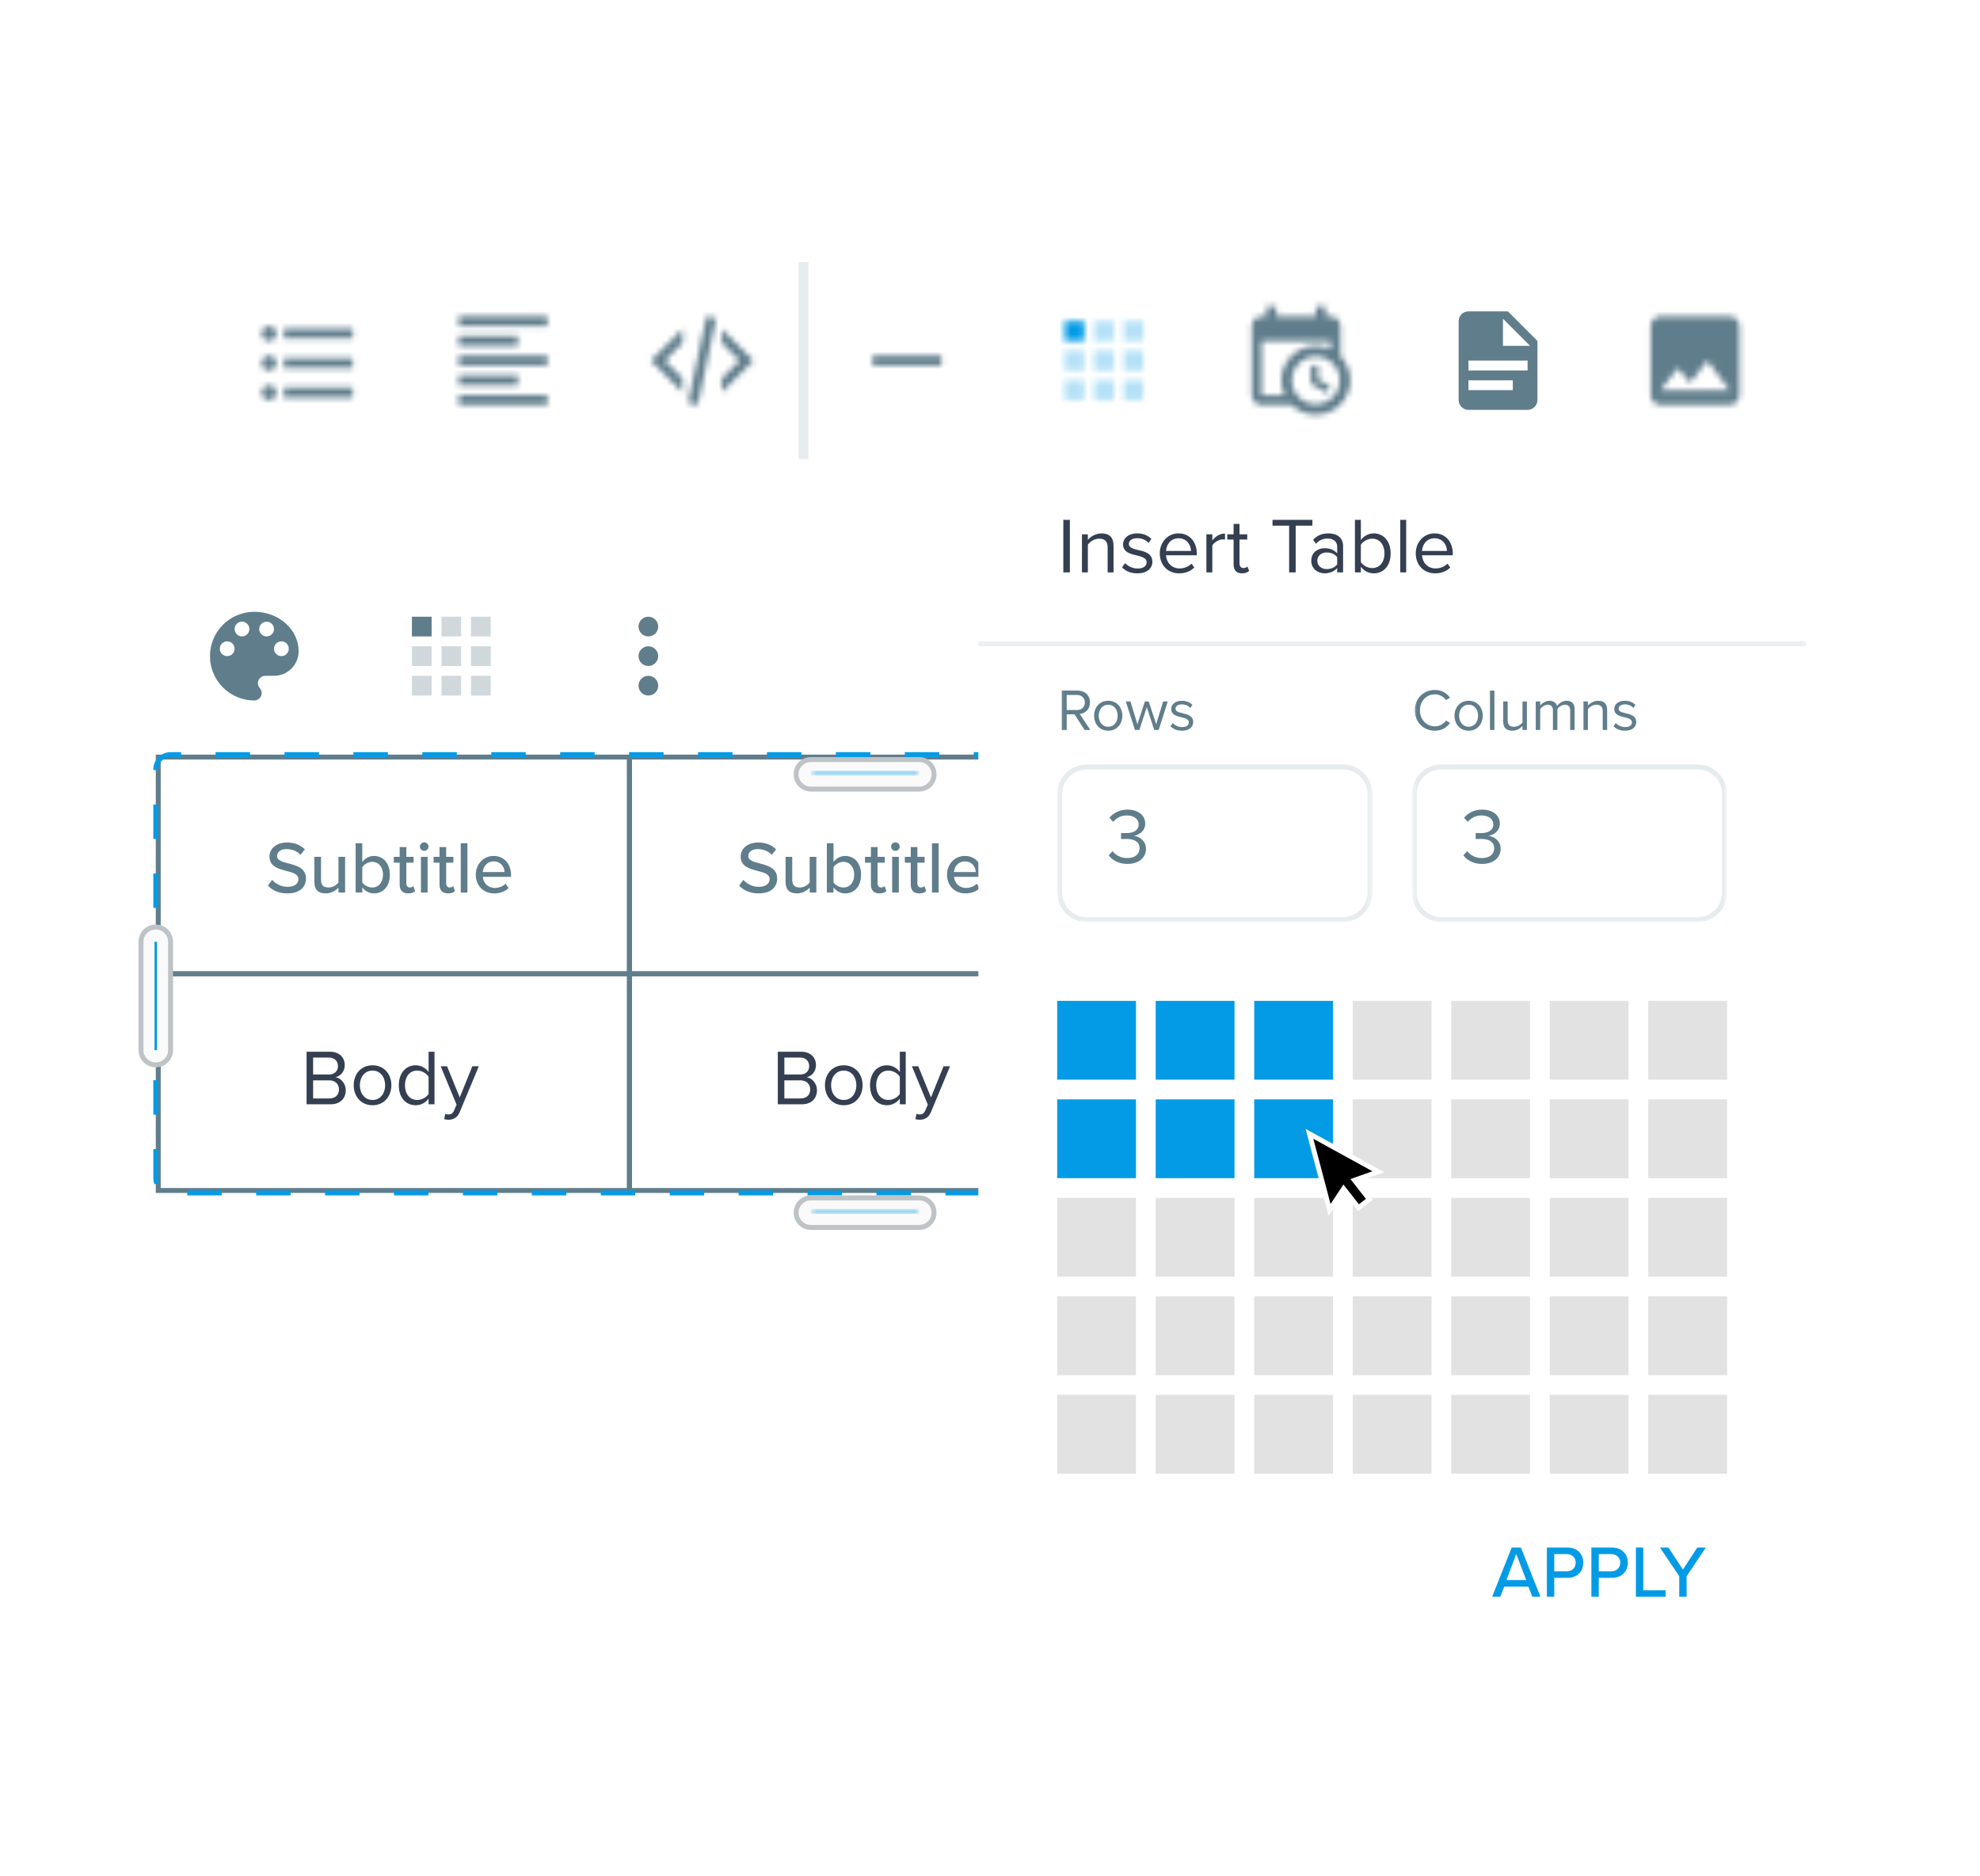 <svg width="343" height="325" viewBox="0 0 343 325" fill="none" xmlns="http://www.w3.org/2000/svg">
<g clip-path="url(#clip0_7_227567)">
<mask id="mask0_7_227567" style="mask-type:luminance" maskUnits="userSpaceOnUse" x="1" y="0" width="342" height="325">
<path d="M342.526 0H1.418V325H342.526V0Z" fill="white"/>
</mask>
<g mask="url(#mask0_7_227567)">
<path d="M48.745 113.676C48.406 113.676 48.08 113.541 47.84 113.302C47.6 113.061 47.465 112.736 47.465 112.396C47.465 112.057 47.6 111.731 47.84 111.491C48.08 111.251 48.406 111.116 48.745 111.116C49.085 111.116 49.41 111.251 49.651 111.491C49.891 111.731 50.025 112.057 50.025 112.396C50.025 112.736 49.891 113.061 49.651 113.302C49.41 113.541 49.085 113.676 48.745 113.676ZM46.186 110.263C45.846 110.263 45.52 110.128 45.281 109.888C45.041 109.648 44.906 109.323 44.906 108.983C44.906 108.643 45.041 108.318 45.281 108.078C45.52 107.838 45.846 107.703 46.186 107.703C46.525 107.703 46.851 107.838 47.091 108.078C47.331 108.318 47.465 108.643 47.465 108.983C47.465 109.323 47.331 109.648 47.091 109.888C46.851 110.128 46.525 110.263 46.186 110.263ZM41.919 110.263C41.58 110.263 41.254 110.128 41.014 109.888C40.774 109.648 40.639 109.323 40.639 108.983C40.639 108.643 40.774 108.318 41.014 108.078C41.254 107.838 41.58 107.703 41.919 107.703C42.259 107.703 42.584 107.838 42.824 108.078C43.064 108.318 43.199 108.643 43.199 108.983C43.199 109.323 43.064 109.648 42.824 109.888C42.584 110.128 42.259 110.263 41.919 110.263ZM39.359 113.676C39.02 113.676 38.694 113.541 38.454 113.302C38.214 113.061 38.079 112.736 38.079 112.396C38.079 112.057 38.214 111.731 38.454 111.491C38.694 111.251 39.02 111.116 39.359 111.116C39.699 111.116 40.024 111.251 40.264 111.491C40.504 111.731 40.639 112.057 40.639 112.396C40.639 112.736 40.504 113.061 40.264 113.302C40.024 113.541 39.699 113.676 39.359 113.676ZM44.052 105.997C42.016 105.997 40.062 106.805 38.622 108.246C37.182 109.686 36.373 111.639 36.373 113.676C36.373 115.713 37.182 117.666 38.622 119.106C40.062 120.547 42.016 121.356 44.052 121.356C44.392 121.356 44.717 121.221 44.958 120.981C45.197 120.74 45.332 120.415 45.332 120.076C45.332 119.743 45.204 119.444 44.999 119.222C44.803 118.992 44.675 118.693 44.675 118.369C44.675 118.03 44.81 117.704 45.05 117.464C45.29 117.224 45.616 117.089 45.955 117.089H47.465C48.597 117.089 49.682 116.64 50.482 115.84C51.282 115.04 51.732 113.954 51.732 112.823C51.732 109.051 48.293 105.997 44.052 105.997Z" fill="#607D8B"/>
<path fill-rule="evenodd" clip-rule="evenodd" d="M71.358 110.263H74.771V106.85H71.358V110.263Z" fill="#607D8B"/>
<g opacity="0.3">
<path d="M81.597 106.85V110.263H85.01V106.85H81.597Z" fill="#607D8B"/>
<path d="M71.358 115.383H74.771V111.969H71.358V115.383Z" fill="#607D8B"/>
<path d="M74.771 120.502H71.358V117.089H74.771V120.502Z" fill="#607D8B"/>
<path d="M79.89 120.502H76.477V117.089H79.89V120.502Z" fill="#607D8B"/>
<path d="M79.89 115.383H76.477V111.969H79.89V115.383Z" fill="#607D8B"/>
<path d="M79.89 110.263H76.477V106.85H79.89V110.263Z" fill="#607D8B"/>
<path d="M81.597 115.383H85.01V111.969H81.597V115.383Z" fill="#607D8B"/>
<path d="M85.01 120.502H81.597V117.089H85.01V120.502Z" fill="#607D8B"/>
</g>
<path d="M112.315 117.089C112.767 117.089 113.202 117.269 113.522 117.589C113.842 117.909 114.022 118.344 114.022 118.796C114.022 119.248 113.842 119.682 113.522 120.002C113.202 120.322 112.767 120.502 112.315 120.502C111.863 120.502 111.429 120.322 111.109 120.002C110.789 119.682 110.609 119.248 110.609 118.796C110.609 118.344 110.789 117.909 111.109 117.589C111.429 117.269 111.863 117.089 112.315 117.089ZM112.315 111.97C112.767 111.97 113.202 112.15 113.522 112.47C113.842 112.79 114.022 113.224 114.022 113.676C114.022 114.128 113.842 114.563 113.522 114.883C113.202 115.203 112.767 115.383 112.315 115.383C111.863 115.383 111.429 115.203 111.109 114.883C110.789 114.563 110.609 114.128 110.609 113.676C110.609 113.224 110.789 112.79 111.109 112.47C111.429 112.15 111.863 111.97 112.315 111.97ZM112.315 106.85C112.767 106.85 113.202 107.03 113.522 107.35C113.842 107.67 114.022 108.104 114.022 108.556C114.022 109.009 113.842 109.443 113.522 109.763C113.202 110.083 112.767 110.263 112.315 110.263C111.863 110.263 111.429 110.083 111.109 109.763C110.789 109.443 110.609 109.009 110.609 108.556C110.609 108.104 110.789 107.67 111.109 107.35C111.429 107.03 111.863 106.85 112.315 106.85Z" fill="#607D8B"/>
<path d="M46.41 153.431C47.14 154.237 48.253 154.787 49.776 154.787C52.08 154.787 53.002 153.546 53.002 152.215C53.002 150.397 51.376 149.962 49.981 149.591C48.919 149.322 47.997 149.079 47.997 148.311C47.997 147.594 48.65 147.108 49.597 147.108C50.519 147.108 51.415 147.415 52.067 148.106L52.81 147.159C52.055 146.391 51.018 145.969 49.7 145.969C47.92 145.969 46.679 146.993 46.679 148.401C46.679 150.141 48.266 150.538 49.636 150.896C50.724 151.178 51.696 151.434 51.696 152.33C51.696 152.944 51.21 153.648 49.828 153.648C48.637 153.648 47.716 153.085 47.14 152.445L46.41 153.431ZM59.783 154.634V148.452H58.631V152.893C58.286 153.354 57.633 153.763 56.916 153.763C56.123 153.763 55.611 153.456 55.611 152.432V148.452H54.459V152.816C54.459 154.122 55.112 154.787 56.43 154.787C57.377 154.787 58.158 154.301 58.631 153.789V154.634H59.783ZM62.76 154.634V153.751C63.221 154.365 63.951 154.787 64.783 154.787C66.383 154.787 67.534 153.571 67.534 151.549C67.534 149.565 66.395 148.298 64.783 148.298C63.976 148.298 63.247 148.682 62.76 149.348V146.097H61.608V154.634H62.76ZM62.76 150.244C63.068 149.745 63.772 149.322 64.475 149.322C65.627 149.322 66.344 150.256 66.344 151.549C66.344 152.842 65.627 153.763 64.475 153.763C63.772 153.763 63.068 153.367 62.76 152.868V150.244ZM70.71 154.787C71.312 154.787 71.67 154.621 71.913 154.391L71.619 153.52C71.504 153.648 71.261 153.763 70.992 153.763C70.595 153.763 70.39 153.444 70.39 153.008V149.463H71.645V148.452H70.39V146.762H69.239V148.452H68.215V149.463H69.239V153.264C69.239 154.237 69.738 154.787 70.71 154.787ZM73.484 147.415C73.893 147.415 74.226 147.095 74.226 146.685C74.226 146.276 73.893 145.943 73.484 145.943C73.087 145.943 72.741 146.276 72.741 146.685C72.741 147.095 73.087 147.415 73.484 147.415ZM74.072 154.634V148.452H72.92V154.634H74.072ZM77.61 154.787C78.212 154.787 78.57 154.621 78.813 154.391L78.519 153.52C78.403 153.648 78.16 153.763 77.892 153.763C77.495 153.763 77.29 153.444 77.29 153.008V149.463H78.544V148.452H77.29V146.762H76.138V148.452H75.114V149.463H76.138V153.264C76.138 154.237 76.637 154.787 77.61 154.787ZM80.972 154.634V146.097H79.82V154.634H80.972ZM82.423 151.536C82.423 153.482 83.78 154.787 85.623 154.787C86.621 154.787 87.492 154.467 88.106 153.866L87.569 153.111C87.108 153.584 86.391 153.84 85.738 153.84C84.497 153.84 83.729 152.97 83.639 151.92H88.529V151.639C88.529 149.745 87.377 148.298 85.521 148.298C83.716 148.298 82.423 149.745 82.423 151.536ZM85.521 149.245C86.826 149.245 87.377 150.269 87.402 151.088H83.626C83.691 150.244 84.279 149.245 85.521 149.245Z" fill="#607D8B"/>
<path d="M109.044 131.168H27.413V168.713H109.044V131.168Z" stroke="#607D8B" stroke-width="0.853"/>
<path d="M128.041 153.431C128.771 154.237 129.884 154.787 131.407 154.787C133.711 154.787 134.633 153.546 134.633 152.215C134.633 150.397 133.007 149.962 131.612 149.591C130.55 149.322 129.628 149.079 129.628 148.311C129.628 147.594 130.281 147.108 131.228 147.108C132.15 147.108 133.046 147.415 133.699 148.106L134.441 147.159C133.686 146.391 132.649 145.969 131.331 145.969C129.552 145.969 128.31 146.993 128.31 148.401C128.31 150.141 129.897 150.538 131.267 150.896C132.355 151.178 133.327 151.434 133.327 152.33C133.327 152.944 132.841 153.648 131.459 153.648C130.268 153.648 129.347 153.085 128.771 152.445L128.041 153.431ZM141.414 154.634V148.452H140.262V152.893C139.916 153.354 139.264 153.763 138.547 153.763C137.753 153.763 137.241 153.456 137.241 152.432V148.452H136.089V152.816C136.089 154.122 136.742 154.787 138.061 154.787C139.008 154.787 139.788 154.301 140.262 153.789V154.634H141.414ZM144.391 154.634V153.751C144.852 154.365 145.581 154.787 146.413 154.787C148.013 154.787 149.165 153.571 149.165 151.549C149.165 149.565 148.026 148.298 146.413 148.298C145.607 148.298 144.877 148.682 144.391 149.348V146.097H143.239V154.634H144.391ZM144.391 150.244C144.698 149.745 145.402 149.322 146.106 149.322C147.258 149.322 147.975 150.256 147.975 151.549C147.975 152.842 147.258 153.763 146.106 153.763C145.402 153.763 144.698 153.367 144.391 152.868V150.244ZM152.341 154.787C152.943 154.787 153.301 154.621 153.544 154.391L153.25 153.52C153.135 153.648 152.892 153.763 152.623 153.763C152.226 153.763 152.021 153.444 152.021 153.008V149.463H153.276V148.452H152.021V146.762H150.869V148.452H149.845V149.463H150.869V153.264C150.869 154.237 151.368 154.787 152.341 154.787ZM155.114 147.415C155.524 147.415 155.857 147.095 155.857 146.685C155.857 146.276 155.524 145.943 155.114 145.943C154.718 145.943 154.372 146.276 154.372 146.685C154.372 147.095 154.718 147.415 155.114 147.415ZM155.703 154.634V148.452H154.551V154.634H155.703ZM159.241 154.787C159.842 154.787 160.201 154.621 160.444 154.391L160.15 153.52C160.034 153.648 159.791 153.763 159.522 153.763C159.126 153.763 158.921 153.444 158.921 153.008V149.463H160.175V148.452H158.921V146.762H157.769V148.452H156.745V149.463H157.769V153.264C157.769 154.237 158.268 154.787 159.241 154.787ZM162.603 154.634V146.097H161.451V154.634H162.603ZM164.054 151.536C164.054 153.482 165.411 154.787 167.254 154.787C168.252 154.787 169.123 154.467 169.737 153.866L169.2 153.111C168.739 153.584 168.022 153.84 167.369 153.84C166.128 153.84 165.36 152.97 165.27 151.92H170.159V151.639C170.159 149.745 169.008 148.298 167.152 148.298C165.347 148.298 164.054 149.745 164.054 151.536ZM167.152 149.245C168.457 149.245 169.008 150.269 169.033 151.088H165.257C165.321 150.244 165.91 149.245 167.152 149.245Z" fill="#607D8B"/>
<path d="M190.676 131.168H109.045V168.713H190.676V131.168Z" stroke="#607D8B" stroke-width="0.853"/>
<path d="M209.672 153.431C210.401 154.237 211.515 154.787 213.038 154.787C215.342 154.787 216.264 153.546 216.264 152.215C216.264 150.397 214.638 149.962 213.243 149.591C212.181 149.322 211.259 149.079 211.259 148.311C211.259 147.594 211.912 147.108 212.859 147.108C213.78 147.108 214.676 147.415 215.329 148.106L216.072 147.159C215.316 146.391 214.28 145.969 212.961 145.969C211.182 145.969 209.941 146.993 209.941 148.401C209.941 150.141 211.528 150.538 212.897 150.896C213.985 151.178 214.958 151.434 214.958 152.33C214.958 152.944 214.472 153.648 213.089 153.648C211.899 153.648 210.977 153.085 210.401 152.445L209.672 153.431ZM223.045 154.634V148.452H221.894V152.893C221.548 153.354 220.895 153.763 220.178 153.763C219.385 153.763 218.873 153.456 218.873 152.432V148.452H217.721V152.816C217.721 154.122 218.374 154.787 219.692 154.787C220.639 154.787 221.42 154.301 221.894 153.789V154.634H223.045ZM226.023 154.634V153.751C226.483 154.365 227.213 154.787 228.045 154.787C229.645 154.787 230.797 153.571 230.797 151.549C230.797 149.565 229.658 148.298 228.045 148.298C227.238 148.298 226.509 148.682 226.023 149.348V146.097H224.871V154.634H226.023ZM226.023 150.244C226.33 149.745 227.034 149.322 227.738 149.322C228.89 149.322 229.606 150.256 229.606 151.549C229.606 152.842 228.89 153.763 227.738 153.763C227.034 153.763 226.33 153.367 226.023 152.868V150.244ZM233.973 154.787C234.574 154.787 234.933 154.621 235.176 154.391L234.881 153.52C234.766 153.648 234.523 153.763 234.254 153.763C233.857 153.763 233.653 153.444 233.653 153.008V149.463H234.907V148.452H233.653V146.762H232.501V148.452H231.477V149.463H232.501V153.264C232.501 154.237 233 154.787 233.973 154.787ZM236.746 147.415C237.155 147.415 237.488 147.095 237.488 146.685C237.488 146.276 237.155 145.943 236.746 145.943C236.349 145.943 236.003 146.276 236.003 146.685C236.003 147.095 236.349 147.415 236.746 147.415ZM237.335 154.634V148.452H236.183V154.634H237.335ZM240.872 154.787C241.474 154.787 241.832 154.621 242.075 154.391L241.781 153.52C241.666 153.648 241.423 153.763 241.154 153.763C240.757 153.763 240.552 153.444 240.552 153.008V149.463H241.807V148.452H240.552V146.762H239.4V148.452H238.376V149.463H239.4V153.264C239.4 154.237 239.9 154.787 240.872 154.787ZM244.234 154.634V146.097H243.082V154.634H244.234ZM245.686 151.536C245.686 153.482 247.042 154.787 248.886 154.787C249.884 154.787 250.754 154.467 251.369 153.866L250.831 153.111C250.37 153.584 249.653 153.84 249.001 153.84C247.759 153.84 246.991 152.97 246.902 151.92H251.791V151.639C251.791 149.745 250.639 148.298 248.783 148.298C246.978 148.298 245.686 149.745 245.686 151.536ZM248.783 149.245C250.089 149.245 250.639 150.269 250.665 151.088H246.889C246.953 150.244 247.542 149.245 248.783 149.245Z" fill="#607D8B"/>
<path d="M272.306 131.168H190.675V168.713H272.306V131.168Z" stroke="#607D8B" stroke-width="0.853"/>
<path d="M57.261 191.325C58.926 191.325 59.895 190.329 59.895 188.868C59.895 187.776 59.09 186.779 58.121 186.629C58.953 186.451 59.718 185.687 59.718 184.54C59.718 183.175 58.749 182.219 57.165 182.219H53.11V191.325H57.261ZM54.243 183.229H56.974C57.998 183.229 58.544 183.885 58.544 184.704C58.544 185.537 57.998 186.165 56.974 186.165H54.243V183.229ZM54.243 187.175H57.028C58.148 187.175 58.721 187.912 58.721 188.745C58.721 189.714 58.093 190.315 57.028 190.315H54.243V187.175ZM64.536 191.489C66.543 191.489 67.799 189.933 67.799 188.021C67.799 186.11 66.543 184.567 64.536 184.567C62.529 184.567 61.273 186.11 61.273 188.021C61.273 189.933 62.529 191.489 64.536 191.489ZM64.536 190.574C63.13 190.574 62.338 189.373 62.338 188.021C62.338 186.683 63.13 185.482 64.536 185.482C65.942 185.482 66.721 186.683 66.721 188.021C66.721 189.373 65.942 190.574 64.536 190.574ZM75.271 191.325V182.219H74.247V185.728C73.714 185.004 72.909 184.567 72.021 184.567C70.287 184.567 69.086 185.932 69.086 188.035C69.086 190.178 70.301 191.489 72.021 191.489C72.95 191.489 73.755 191.011 74.247 190.342V191.325H75.271ZM74.247 189.537C73.878 190.11 73.086 190.574 72.267 190.574C70.943 190.574 70.151 189.496 70.151 188.035C70.151 186.574 70.943 185.482 72.267 185.482C73.086 185.482 73.878 185.973 74.247 186.547V189.537ZM76.953 193.906C77.144 193.96 77.485 194.001 77.704 194.001C78.577 193.987 79.246 193.619 79.642 192.663L82.946 184.731H81.826L79.642 190.137L77.444 184.731H76.338L79.096 191.393L78.659 192.39C78.427 192.936 78.127 193.086 77.676 193.086C77.512 193.086 77.267 193.045 77.116 192.977L76.953 193.906Z" fill="#343F51"/>
<path d="M109.044 168.713H27.413V206.258H109.044V168.713Z" stroke="#607D8B" stroke-width="0.853"/>
<path d="M138.892 191.325C140.557 191.325 141.527 190.329 141.527 188.868C141.527 187.776 140.721 186.779 139.752 186.629C140.585 186.451 141.349 185.687 141.349 184.54C141.349 183.175 140.38 182.219 138.796 182.219H134.741V191.325H138.892ZM135.875 183.229H138.605C139.629 183.229 140.175 183.885 140.175 184.704C140.175 185.537 139.629 186.165 138.605 186.165H135.875V183.229ZM135.875 187.175H138.66C139.779 187.175 140.353 187.912 140.353 188.745C140.353 189.714 139.725 190.315 138.66 190.315H135.875V187.175ZM146.167 191.489C148.174 191.489 149.43 189.933 149.43 188.021C149.43 186.11 148.174 184.567 146.167 184.567C144.16 184.567 142.904 186.11 142.904 188.021C142.904 189.933 144.16 191.489 146.167 191.489ZM146.167 190.574C144.761 190.574 143.969 189.373 143.969 188.021C143.969 186.683 144.761 185.482 146.167 185.482C147.573 185.482 148.351 186.683 148.351 188.021C148.351 189.373 147.573 190.574 146.167 190.574ZM156.902 191.325V182.219H155.878V185.728C155.346 185.004 154.54 184.567 153.653 184.567C151.919 184.567 150.718 185.932 150.718 188.035C150.718 190.178 151.933 191.489 153.653 191.489C154.581 191.489 155.387 191.011 155.878 190.342V191.325H156.902ZM155.878 189.537C155.51 190.11 154.718 190.574 153.899 190.574C152.574 190.574 151.782 189.496 151.782 188.035C151.782 186.574 152.574 185.482 153.899 185.482C154.718 185.482 155.51 185.973 155.878 186.547V189.537ZM158.584 193.906C158.775 193.96 159.116 194.001 159.335 194.001C160.209 193.987 160.878 193.619 161.274 192.663L164.577 184.731H163.458L161.274 190.137L159.075 184.731H157.97L160.727 191.393L160.291 192.39C160.058 192.936 159.758 193.086 159.308 193.086C159.144 193.086 158.898 193.045 158.748 192.977L158.584 193.906Z" fill="#343F51"/>
<path d="M190.676 168.713H109.045V206.258H190.676V168.713Z" stroke="#607D8B" stroke-width="0.853"/>
<path d="M220.522 191.325C222.188 191.325 223.157 190.329 223.157 188.868C223.157 187.776 222.352 186.779 221.382 186.629C222.215 186.451 222.98 185.687 222.98 184.54C222.98 183.175 222.01 182.219 220.427 182.219H216.372V191.325H220.522ZM217.505 183.229H220.236C221.259 183.229 221.806 183.885 221.806 184.704C221.806 185.537 221.259 186.165 220.236 186.165H217.505V183.229ZM217.505 187.175H220.29C221.41 187.175 221.983 187.912 221.983 188.745C221.983 189.714 221.355 190.315 220.29 190.315H217.505V187.175ZM227.798 191.489C229.805 191.489 231.061 189.933 231.061 188.021C231.061 186.11 229.805 184.567 227.798 184.567C225.791 184.567 224.535 186.11 224.535 188.021C224.535 189.933 225.791 191.489 227.798 191.489ZM227.798 190.574C226.392 190.574 225.6 189.373 225.6 188.021C225.6 186.683 226.392 185.482 227.798 185.482C229.204 185.482 229.983 186.683 229.983 188.021C229.983 189.373 229.204 190.574 227.798 190.574ZM238.533 191.325V182.219H237.509V185.728C236.976 185.004 236.171 184.567 235.283 184.567C233.549 184.567 232.348 185.932 232.348 188.035C232.348 190.178 233.563 191.489 235.283 191.489C236.212 191.489 237.017 191.011 237.509 190.342V191.325H238.533ZM237.509 189.537C237.14 190.11 236.348 190.574 235.529 190.574C234.205 190.574 233.413 189.496 233.413 188.035C233.413 186.574 234.205 185.482 235.529 185.482C236.348 185.482 237.14 185.973 237.509 186.547V189.537ZM240.214 193.906C240.406 193.96 240.747 194.001 240.965 194.001C241.839 193.987 242.508 193.619 242.904 192.663L246.208 184.731H245.088L242.904 190.137L240.706 184.731H239.6L242.358 191.393L241.921 192.39C241.689 192.936 241.388 193.086 240.938 193.086C240.774 193.086 240.528 193.045 240.378 192.977L240.214 193.906Z" fill="#343F51"/>
<path d="M272.306 168.713H190.675V206.258H272.306V168.713Z" stroke="#607D8B" stroke-width="0.853"/>
<path d="M270.173 130.742H29.546C28.133 130.742 26.987 131.888 26.987 133.302V204.124C26.987 205.538 28.133 206.684 29.546 206.684H270.173C271.587 206.684 272.733 205.538 272.733 204.124V133.302C272.733 131.888 271.587 130.742 270.173 130.742Z" stroke="#039BE5" stroke-width="0.853" stroke-dasharray="5.97 5.97"/>
<g filter="url(#filter0_d_7_227567)">
<path d="M24.427 159.754C24.427 158.34 25.573 157.194 26.987 157.194C28.4 157.194 29.547 158.34 29.547 159.754V178.526C29.547 179.94 28.4 181.086 26.987 181.086C25.573 181.086 24.427 179.94 24.427 178.526V159.754Z" fill="#FAFAFA"/>
<path d="M26.987 178.526V159.754" stroke="#039BE5" stroke-width="0.427"/>
<path d="M29.12 159.754V178.526H29.973V159.754H29.12ZM24.853 178.526V159.754H24V178.526H24.853ZM26.986 180.659C25.808 180.659 24.853 179.704 24.853 178.526H24C24 180.175 25.337 181.512 26.986 181.512V180.659ZM29.12 178.526C29.12 179.704 28.165 180.659 26.986 180.659V181.512C28.636 181.512 29.973 180.175 29.973 178.526H29.12ZM26.986 157.62C28.165 157.62 29.12 158.575 29.12 159.754H29.973C29.973 158.104 28.636 156.767 26.986 156.767V157.62ZM26.986 156.767C25.337 156.767 24 158.104 24 159.754H24.853C24.853 158.575 25.808 157.62 26.986 157.62V156.767Z" fill="#BDC3C7"/>
</g>
<g filter="url(#filter1_d_7_227567)">
<path d="M270.173 159.754C270.173 158.34 271.319 157.194 272.733 157.194C274.147 157.194 275.293 158.34 275.293 159.754V178.526C275.293 179.94 274.147 181.086 272.733 181.086C271.319 181.086 270.173 179.94 270.173 178.526V159.754Z" fill="#FAFAFA"/>
<path d="M272.733 178.526V159.754" stroke="#039BE5" stroke-width="0.427"/>
<path d="M274.866 159.754V178.526H275.72V159.754H274.866ZM270.6 178.526V159.754H269.747V178.526H270.6ZM272.733 180.659C271.555 180.659 270.6 179.704 270.6 178.526H269.747C269.747 180.175 271.084 181.512 272.733 181.512V180.659ZM274.866 178.526C274.866 179.704 273.911 180.659 272.733 180.659V181.512C274.382 181.512 275.72 180.175 275.72 178.526H274.866ZM272.733 157.62C273.911 157.62 274.866 158.575 274.866 159.754H275.72C275.72 158.104 274.382 156.767 272.733 156.767V157.62ZM272.733 156.767C271.084 156.767 269.747 158.104 269.747 159.754H270.6C270.6 158.575 271.555 157.62 272.733 157.62V156.767Z" fill="#BDC3C7"/>
</g>
<g filter="url(#filter2_d_7_227567)">
<path d="M137.914 130.742C137.914 129.328 139.06 128.182 140.474 128.182H159.246C160.66 128.182 161.806 129.328 161.806 130.742C161.806 132.156 160.66 133.302 159.246 133.302H140.474C139.06 133.302 137.914 132.156 137.914 130.742Z" fill="#FAFAFA"/>
<mask id="mask1_7_227567" style="mask-type:luminance" maskUnits="userSpaceOnUse" x="140" y="130" width="20" height="1">
<path d="M140.474 130.742C140.474 130.624 140.569 130.529 140.687 130.529H159.033C159.151 130.529 159.246 130.624 159.246 130.742C159.246 130.86 159.151 130.955 159.033 130.955H140.687C140.569 130.955 140.474 130.86 140.474 130.742Z" fill="white"/>
</mask>
<g mask="url(#mask1_7_227567)">
<path d="M140.474 130.529H159.246" stroke="#039BE5" stroke-width="0.853"/>
</g>
<path d="M140.474 128.609H159.246V127.755H140.474V128.609ZM159.246 132.875H140.474V133.728H159.246V132.875ZM140.474 132.875C139.295 132.875 138.341 131.92 138.341 130.742H137.487C137.487 132.391 138.824 133.728 140.474 133.728V132.875ZM161.379 130.742C161.379 131.92 160.425 132.875 159.246 132.875V133.728C160.896 133.728 162.233 132.391 162.233 130.742H161.379ZM159.246 128.609C160.425 128.609 161.379 129.563 161.379 130.742H162.233C162.233 129.092 160.896 127.755 159.246 127.755V128.609ZM140.474 127.755C138.824 127.755 137.487 129.092 137.487 130.742H138.341C138.341 129.563 139.295 128.609 140.474 128.609V127.755Z" fill="#BDC3C7"/>
</g>
<g filter="url(#filter3_d_7_227567)">
<path d="M137.914 206.684C137.914 205.27 139.06 204.124 140.474 204.124H159.246C160.66 204.124 161.806 205.27 161.806 206.684C161.806 208.098 160.66 209.244 159.246 209.244H140.474C139.06 209.244 137.914 208.098 137.914 206.684Z" fill="#FAFAFA"/>
<mask id="mask2_7_227567" style="mask-type:luminance" maskUnits="userSpaceOnUse" x="140" y="206" width="20" height="1">
<path d="M140.474 206.684C140.474 206.567 140.569 206.471 140.687 206.471H159.033C159.151 206.471 159.246 206.567 159.246 206.684C159.246 206.802 159.151 206.898 159.033 206.898H140.687C140.569 206.898 140.474 206.802 140.474 206.684Z" fill="white"/>
</mask>
<g mask="url(#mask2_7_227567)">
<path d="M140.474 206.471H159.246" stroke="#039BE5" stroke-width="0.853"/>
</g>
<path d="M140.474 204.551H159.246V203.698H140.474V204.551ZM159.246 208.818H140.474V209.671H159.246V208.818ZM140.474 208.818C139.295 208.818 138.341 207.863 138.341 206.684H137.487C137.487 208.334 138.824 209.671 140.474 209.671V208.818ZM161.379 206.684C161.379 207.863 160.425 208.818 159.246 208.818V209.671C160.896 209.671 162.233 208.334 162.233 206.684H161.379ZM159.246 204.551C160.425 204.551 161.379 205.506 161.379 206.684H162.233C162.233 205.035 160.896 203.698 159.246 203.698V204.551ZM140.474 203.698C138.824 203.698 137.487 205.035 137.487 206.684H138.341C138.341 205.506 139.295 204.551 140.474 204.551V203.698Z" fill="#BDC3C7"/>
</g>
<g filter="url(#filter4_d_7_227567)">
<path d="M26.987 47.12C26.987 44.292 29.279 42 32.106 42H315.397C318.225 42 320.517 44.292 320.517 47.12V71.012C320.517 73.839 318.225 76.132 315.397 76.132H32.106C29.279 76.132 26.987 73.839 26.987 71.012V47.12Z" fill="white"/>
<mask id="mask3_7_227567" style="mask-type:alpha" maskUnits="userSpaceOnUse" x="45" y="53" width="17" height="13">
<path d="M49.172 53.519H61.118V55.226H49.172V53.519ZM49.172 60.346V58.639H61.118V60.346H49.172ZM46.612 53.093C46.952 53.093 47.277 53.228 47.517 53.468C47.757 53.708 47.892 54.033 47.892 54.373C47.892 54.712 47.757 55.038 47.517 55.278C47.277 55.518 46.952 55.653 46.612 55.653C46.273 55.653 45.947 55.518 45.707 55.278C45.467 55.038 45.332 54.712 45.332 54.373C45.332 54.033 45.467 53.708 45.707 53.468C45.947 53.228 46.273 53.093 46.612 53.093ZM46.612 58.212C46.952 58.212 47.277 58.347 47.517 58.587C47.757 58.827 47.892 59.153 47.892 59.492C47.892 59.832 47.757 60.157 47.517 60.398C47.277 60.638 46.952 60.772 46.612 60.772C46.273 60.772 45.947 60.638 45.707 60.398C45.467 60.157 45.332 59.832 45.332 59.492C45.332 59.153 45.467 58.827 45.707 58.587C45.947 58.347 46.273 58.212 46.612 58.212ZM49.172 65.465V63.759H61.118V65.465H49.172ZM46.612 63.332C46.952 63.332 47.277 63.467 47.517 63.707C47.757 63.947 47.892 64.273 47.892 64.612C47.892 64.952 47.757 65.277 47.517 65.517C47.277 65.757 46.952 65.892 46.612 65.892C46.273 65.892 45.947 65.757 45.707 65.517C45.467 65.277 45.332 64.952 45.332 64.612C45.332 64.273 45.467 63.947 45.707 63.707C45.947 63.467 46.273 63.332 46.612 63.332Z" fill="black"/>
</mask>
<g mask="url(#mask3_7_227567)">
<path d="M70.078 42H35.946V76.132H70.078V42Z" fill="#607D8B"/>
</g>
<mask id="mask4_7_227567" style="mask-type:alpha" maskUnits="userSpaceOnUse" x="79" y="51" width="16" height="16">
<path d="M79.464 51.386H94.823V53.093H79.464V51.386ZM79.464 54.799H89.703V56.506H79.464V54.799ZM79.464 58.212H94.823V59.919H79.464V58.212ZM79.464 61.626H89.703V63.332H79.464V61.626ZM79.464 65.039H94.823V66.745H79.464V65.039Z" fill="black"/>
</mask>
<g mask="url(#mask4_7_227567)">
<path d="M104.209 42H70.078V76.132H104.209V42Z" fill="#607D8B"/>
</g>
<mask id="mask5_7_227567" style="mask-type:alpha" maskUnits="userSpaceOnUse" x="112" y="51" width="19" height="16">
<path d="M122.393 51.386L124.065 51.727L120.874 66.745L119.201 66.404L122.393 51.386ZM128.11 59.066L125.046 56.002V53.588L130.524 59.066L125.046 64.535V62.12L128.11 59.066ZM112.742 59.066L118.22 53.588V56.002L115.157 59.066L118.22 62.12V64.535L112.742 59.066Z" fill="black"/>
</mask>
<g mask="url(#mask5_7_227567)">
<path d="M138.34 42H104.209V76.132H138.34V42Z" fill="#607D8B"/>
</g>
<path d="M138.767 42V76.132" stroke="#607D8B" stroke-opacity="0.16" stroke-width="0.853"/>
<path d="M139.621 42V76.132" stroke="#607D8B" stroke-opacity="0.16" stroke-width="0.853"/>
<mask id="mask6_7_227567" style="mask-type:alpha" maskUnits="userSpaceOnUse" x="151" y="58" width="13" height="2">
<path d="M163.086 59.919H151.14V58.212H163.086V59.919Z" fill="black"/>
</mask>
<g mask="url(#mask6_7_227567)">
<path d="M174.179 42H140.047V76.132H174.179V42Z" fill="#607D8B"/>
</g>
<mask id="mask7_7_227567" style="mask-type:alpha" maskUnits="userSpaceOnUse" x="184" y="52" width="15" height="14">
<path fill-rule="evenodd" clip-rule="evenodd" d="M184.418 55.653H187.831V52.239H184.418V55.653Z" fill="black"/>
<g opacity="0.3">
<path d="M194.657 52.239V55.653H198.07V52.239H194.657Z" fill="black"/>
<path d="M184.418 60.772H187.831V57.359H184.418V60.772Z" fill="black"/>
<path d="M187.831 65.892H184.418V62.479H187.831V65.892Z" fill="black"/>
<path d="M192.951 65.892H189.538V62.479H192.951V65.892Z" fill="black"/>
<path d="M192.951 60.772H189.538V57.359H192.951V60.772Z" fill="black"/>
<path d="M192.951 55.653H189.538V52.239H192.951V55.653Z" fill="black"/>
<path d="M194.657 60.772H198.07V57.359H194.657V60.772Z" fill="black"/>
<path d="M198.07 65.892H194.657V62.479H198.07V65.892Z" fill="black"/>
</g>
</mask>
<g mask="url(#mask7_7_227567)">
<path d="M208.31 42H174.178V76.132H208.31V42Z" fill="#039BE5"/>
</g>
<mask id="mask8_7_227567" style="mask-type:alpha" maskUnits="userSpaceOnUse" x="216" y="49" width="18" height="20">
<path d="M227.082 59.919H228.362V62.325L230.444 63.528L229.804 64.638L227.082 63.068V59.919ZM230.496 55.653H218.55V65.039H222.534C222.168 64.262 221.963 63.392 221.963 62.479C221.963 60.895 222.592 59.376 223.712 58.255C224.832 57.135 226.351 56.506 227.936 56.506C228.849 56.506 229.719 56.711 230.496 57.078V55.653ZM218.55 66.745C217.602 66.745 216.843 65.977 216.843 65.039V53.093C216.843 52.146 217.602 51.386 218.55 51.386H219.403V49.68H221.109V51.386H227.936V49.68H229.642V51.386H230.496C230.948 51.386 231.382 51.566 231.702 51.886C232.022 52.206 232.202 52.64 232.202 53.093V58.298C233.26 59.373 233.909 60.849 233.909 62.479C233.909 64.063 233.28 65.582 232.16 66.702C231.039 67.823 229.52 68.452 227.936 68.452C226.306 68.452 224.83 67.803 223.755 66.745H218.55ZM227.936 58.34C226.838 58.34 225.785 58.776 225.01 59.553C224.233 60.329 223.797 61.381 223.797 62.479C223.797 64.766 225.649 66.617 227.936 66.617C228.479 66.617 229.018 66.51 229.519 66.302C230.021 66.094 230.478 65.789 230.862 65.405C231.246 65.021 231.551 64.565 231.759 64.063C231.968 63.56 232.074 63.022 232.074 62.479C232.074 60.192 230.223 58.34 227.936 58.34Z" fill="black"/>
</mask>
<g mask="url(#mask8_7_227567)">
<path d="M242.442 42H208.31V76.132H242.442V42Z" fill="#607D8B"/>
</g>
<path d="M260.36 56.506H265.054L260.36 51.813V56.506ZM254.387 50.533H261.214L266.333 55.653V65.892C266.333 66.345 266.153 66.779 265.833 67.099C265.513 67.419 265.079 67.599 264.627 67.599H254.387C253.44 67.599 252.681 66.831 252.681 65.892V52.239C252.681 51.292 253.44 50.533 254.387 50.533ZM262.067 64.185V62.479H254.387V64.185H262.067ZM264.627 60.772V59.066H254.387V60.772H264.627Z" fill="#607D8B"/>
<mask id="mask9_7_227567" style="mask-type:alpha" maskUnits="userSpaceOnUse" x="285" y="51" width="17" height="16">
<path d="M290.652 60.346L292.786 62.906L295.772 59.066L299.612 64.186H287.666L290.652 60.346ZM301.318 65.039V53.093C301.318 52.146 300.55 51.386 299.612 51.386H287.666C287.214 51.386 286.779 51.566 286.459 51.886C286.139 52.206 285.959 52.64 285.959 53.093V65.039C285.959 65.491 286.139 65.925 286.459 66.246C286.779 66.566 287.214 66.745 287.666 66.745H299.612C300.064 66.745 300.498 66.566 300.818 66.246C301.138 65.925 301.318 65.491 301.318 65.039Z" fill="black"/>
</mask>
<g mask="url(#mask9_7_227567)">
<path d="M310.704 42H276.573V76.132H310.704V42Z" fill="#607D8B"/>
</g>
</g>
<g filter="url(#filter5_d_7_227567)">
<path d="M169.485 76.985C169.485 74.157 171.777 71.865 174.605 71.865H307.718C310.546 71.865 312.837 74.157 312.837 76.985V277.507C312.837 280.335 310.546 282.627 307.718 282.627H174.605C171.777 282.627 169.485 280.335 169.485 277.507V76.985Z" fill="white"/>
<path d="M285.532 78.691H169.485V97.464H285.532V78.691Z" fill="white"/>
<path d="M185.336 92.344V83.238H184.203V92.344H185.336ZM192.903 92.344V87.716C192.903 86.282 192.18 85.586 190.801 85.586C189.818 85.586 188.917 86.159 188.452 86.705V85.75H187.429V92.344H188.452V87.525C188.835 86.992 189.599 86.501 190.405 86.501C191.292 86.501 191.879 86.869 191.879 88.03V92.344H192.903ZM194.375 91.47C195.044 92.18 195.959 92.508 197.037 92.508C198.744 92.508 199.631 91.62 199.631 90.514C199.631 89.054 198.307 88.726 197.16 88.467C196.3 88.262 195.549 88.057 195.549 87.415C195.549 86.828 196.109 86.419 197.01 86.419C197.857 86.419 198.58 86.774 198.976 87.251L199.454 86.542C198.921 86.009 198.13 85.586 197.01 85.586C195.44 85.586 194.553 86.46 194.553 87.484C194.553 88.849 195.822 89.149 196.942 89.409C197.829 89.627 198.635 89.859 198.635 90.583C198.635 91.224 198.089 91.675 197.078 91.675C196.177 91.675 195.344 91.238 194.908 90.733L194.375 91.47ZM200.912 89.04C200.912 91.102 202.318 92.508 204.271 92.508C205.349 92.508 206.237 92.153 206.892 91.498L206.401 90.829C205.882 91.361 205.117 91.661 204.366 91.661C202.946 91.661 202.073 90.624 201.991 89.381H207.329V89.122C207.329 87.142 206.155 85.586 204.161 85.586C202.277 85.586 200.912 87.129 200.912 89.04ZM204.148 86.432C205.65 86.432 206.305 87.647 206.319 88.63H201.991C202.045 87.62 202.742 86.432 204.148 86.432ZM210.012 92.344V87.675C210.312 87.142 211.172 86.624 211.8 86.624C211.964 86.624 212.087 86.637 212.21 86.665V85.613C211.309 85.613 210.544 86.118 210.012 86.815V85.75H208.988V92.344H210.012ZM215.16 92.508C215.76 92.508 216.129 92.33 216.388 92.085L216.088 91.32C215.951 91.47 215.678 91.593 215.392 91.593C214.941 91.593 214.723 91.238 214.723 90.747V86.651H216.061V85.75H214.723V83.948H213.699V85.75H212.606V86.651H213.699V90.965C213.699 91.948 214.19 92.508 215.16 92.508ZM224.454 92.344V84.248H227.348V83.238H220.44V84.248H223.32V92.344H224.454ZM232.667 92.344V87.811C232.667 86.214 231.507 85.586 230.114 85.586C229.036 85.586 228.189 85.941 227.479 86.678L227.957 87.388C228.544 86.76 229.186 86.473 229.978 86.473C230.933 86.473 231.643 86.978 231.643 87.866V89.054C231.111 88.439 230.36 88.153 229.459 88.153C228.339 88.153 227.152 88.849 227.152 90.323C227.152 91.757 228.339 92.508 229.459 92.508C230.346 92.508 231.097 92.194 231.643 91.593V92.344H232.667ZM231.643 90.951C231.247 91.498 230.551 91.77 229.827 91.77C228.872 91.77 228.202 91.17 228.202 90.337C228.202 89.491 228.872 88.89 229.827 88.89C230.551 88.89 231.247 89.163 231.643 89.709V90.951ZM235.743 92.344V91.361C236.235 92.03 237.04 92.508 237.969 92.508C239.689 92.508 240.904 91.197 240.904 89.054C240.904 86.951 239.689 85.586 237.969 85.586C237.068 85.586 236.276 86.023 235.743 86.746V83.238H234.719V92.344H235.743ZM235.743 87.566C236.098 86.992 236.904 86.501 237.709 86.501C239.047 86.501 239.839 87.593 239.839 89.054C239.839 90.514 239.047 91.593 237.709 91.593C236.904 91.593 236.098 91.129 235.743 90.555V87.566ZM243.596 92.344V83.238H242.572V92.344H243.596ZM245.257 89.04C245.257 91.102 246.663 92.508 248.615 92.508C249.694 92.508 250.581 92.153 251.236 91.498L250.745 90.829C250.226 91.361 249.462 91.661 248.711 91.661C247.291 91.661 246.417 90.624 246.335 89.381H251.673V89.122C251.673 87.142 250.499 85.586 248.506 85.586C246.622 85.586 245.257 87.129 245.257 89.04ZM248.492 86.432C249.994 86.432 250.649 87.647 250.663 88.63H246.335C246.39 87.62 247.086 86.432 248.492 86.432Z" fill="#343F51"/>
<g opacity="0.24">
<path d="M169.485 104.717H312.837" stroke="#B0BEC5" stroke-width="0.853"/>
</g>
<mask id="mask10_7_227567" style="mask-type:luminance" maskUnits="userSpaceOnUse" x="183" y="111" width="55" height="42">
<path d="M237.748 111.969H183.138V152.927H237.748V111.969Z" fill="white"/>
</mask>
<g mask="url(#mask10_7_227567)">
<path d="M188.887 119.649L187.046 116.866C187.977 116.785 188.816 116.109 188.816 114.882C188.816 113.623 187.926 112.825 186.678 112.825H183.936V119.649H184.785V116.938H186.146L187.885 119.649H188.887ZM187.936 114.882C187.936 115.649 187.384 116.191 186.576 116.191H184.785V113.582H186.576C187.384 113.582 187.936 114.114 187.936 114.882ZM191.979 119.772C193.482 119.772 194.424 118.605 194.424 117.173C194.424 115.741 193.482 114.585 191.979 114.585C190.475 114.585 189.533 115.741 189.533 117.173C189.533 118.605 190.475 119.772 191.979 119.772ZM191.979 119.087C190.925 119.087 190.331 118.186 190.331 117.173C190.331 116.17 190.925 115.27 191.979 115.27C193.033 115.27 193.615 116.17 193.615 117.173C193.615 118.186 193.033 119.087 191.979 119.087ZM200.719 119.649L202.294 114.708H201.496L200.289 118.646L198.989 114.708H198.335L197.035 118.646L195.828 114.708H195.03L196.606 119.649H197.373L198.663 115.68L199.951 119.649H200.719ZM202.758 118.995C203.26 119.526 203.945 119.772 204.753 119.772C206.033 119.772 206.697 119.107 206.697 118.278C206.697 117.183 205.705 116.938 204.846 116.744C204.201 116.59 203.638 116.436 203.638 115.956C203.638 115.516 204.058 115.209 204.733 115.209C205.367 115.209 205.91 115.475 206.207 115.833L206.564 115.301C206.166 114.902 205.572 114.585 204.733 114.585C203.556 114.585 202.892 115.239 202.892 116.007C202.892 117.03 203.843 117.255 204.682 117.449C205.346 117.613 205.951 117.787 205.951 118.329C205.951 118.81 205.541 119.147 204.784 119.147C204.109 119.147 203.485 118.821 203.158 118.442L202.758 118.995Z" fill="#607D8B"/>
<path d="M232.629 125.622H188.258C185.43 125.622 183.138 127.914 183.138 130.742V147.808C183.138 150.635 185.43 152.927 188.258 152.927H232.629C235.456 152.927 237.748 150.635 237.748 147.808V130.742C237.748 127.914 235.456 125.622 232.629 125.622Z" fill="white"/>
<path d="M192.067 141.35C192.627 142.169 193.76 142.852 195.303 142.852C197.309 142.852 198.525 141.746 198.525 140.23C198.525 138.77 197.255 138.06 196.422 137.991C197.282 137.841 198.388 137.186 198.388 135.875C198.388 134.332 197.05 133.445 195.303 133.445C193.896 133.445 192.845 134.059 192.19 134.851L192.818 135.561C193.487 134.838 194.224 134.455 195.221 134.455C196.327 134.455 197.255 135.001 197.255 136.012C197.255 137.063 196.286 137.513 195.139 137.513C194.77 137.513 194.347 137.513 194.197 137.5V138.537C194.333 138.524 194.756 138.524 195.139 138.524C196.477 138.524 197.405 139.002 197.405 140.135C197.405 141.186 196.6 141.841 195.275 141.841C194.197 141.841 193.268 141.35 192.736 140.64L192.067 141.35Z" fill="#607D8B"/>
<path d="M232.629 126.049H188.258C185.666 126.049 183.565 128.15 183.565 130.742V147.808C183.565 150.399 185.666 152.501 188.258 152.501H232.629C235.221 152.501 237.322 150.399 237.322 147.808V130.742C237.322 128.15 235.221 126.049 232.629 126.049Z" stroke="#607D8B" stroke-opacity="0.16" stroke-width="0.853"/>
</g>
<mask id="mask11_7_227567" style="mask-type:luminance" maskUnits="userSpaceOnUse" x="244" y="111" width="56" height="42">
<path d="M299.185 111.969H244.575V152.927H299.185V111.969Z" fill="white"/>
</mask>
<g mask="url(#mask11_7_227567)">
<path d="M248.575 119.772C249.813 119.772 250.631 119.199 251.205 118.421L250.478 118.023C250.089 118.606 249.383 119.015 248.575 119.015C247.112 119.015 245.977 117.859 245.977 116.242C245.977 114.616 247.112 113.47 248.575 113.47C249.383 113.47 250.089 113.889 250.478 114.462L251.194 114.063C250.652 113.296 249.813 112.713 248.575 112.713C246.641 112.713 245.096 114.145 245.096 116.242C245.096 118.339 246.641 119.772 248.575 119.772ZM254.415 119.772C255.918 119.772 256.859 118.606 256.859 117.173C256.859 115.741 255.918 114.585 254.415 114.585C252.91 114.585 251.969 115.741 251.969 117.173C251.969 118.606 252.91 119.772 254.415 119.772ZM254.415 119.087C253.361 119.087 252.767 118.186 252.767 117.173C252.767 116.17 253.361 115.27 254.415 115.27C255.469 115.27 256.051 116.17 256.051 117.173C256.051 118.186 255.469 119.087 254.415 119.087ZM258.878 119.649V112.825H258.11V119.649H258.878ZM264.511 119.649V114.708H263.744V118.339C263.457 118.739 262.884 119.087 262.281 119.087C261.616 119.087 261.176 118.831 261.176 117.961V114.708H260.408V118.196C260.408 119.27 260.951 119.772 261.984 119.772C262.721 119.772 263.366 119.383 263.744 118.954V119.649H264.511ZM272.776 119.649V116.078C272.776 115.086 272.294 114.585 271.394 114.585C270.678 114.585 270.013 115.055 269.737 115.506C269.594 114.994 269.164 114.585 268.407 114.585C267.681 114.585 267.015 115.106 266.811 115.424V114.708H266.043V119.649H266.811V116.038C267.077 115.639 267.609 115.27 268.11 115.27C268.755 115.27 269.02 115.669 269.02 116.293V119.649H269.788V116.028C270.044 115.639 270.586 115.27 271.097 115.27C271.732 115.27 272.008 115.669 272.008 116.293V119.649H272.776ZM278.409 119.649V116.18C278.409 115.106 277.866 114.585 276.833 114.585C276.097 114.585 275.422 115.015 275.074 115.424V114.708H274.307V119.649H275.074V116.038C275.36 115.639 275.933 115.27 276.536 115.27C277.202 115.27 277.641 115.546 277.641 116.416V119.649H278.409ZM279.512 118.995C280.012 119.526 280.698 119.772 281.507 119.772C282.786 119.772 283.45 119.107 283.45 118.278C283.45 117.183 282.458 116.938 281.599 116.744C280.954 116.59 280.391 116.436 280.391 115.956C280.391 115.516 280.811 115.209 281.486 115.209C282.12 115.209 282.663 115.475 282.96 115.833L283.317 115.301C282.919 114.902 282.325 114.585 281.486 114.585C280.309 114.585 279.645 115.239 279.645 116.007C279.645 117.03 280.596 117.255 281.435 117.449C282.1 117.613 282.704 117.787 282.704 118.329C282.704 118.81 282.294 119.147 281.537 119.147C280.862 119.147 280.238 118.821 279.91 118.442L279.512 118.995Z" fill="#607D8B"/>
<path d="M294.065 125.622H249.694C246.867 125.622 244.575 127.914 244.575 130.742V147.808C244.575 150.635 246.867 152.927 249.694 152.927H294.065C296.893 152.927 299.185 150.635 299.185 147.808V130.742C299.185 127.914 296.893 125.622 294.065 125.622Z" fill="white"/>
<path d="M253.503 141.35C254.063 142.169 255.196 142.852 256.739 142.852C258.746 142.852 259.961 141.746 259.961 140.23C259.961 138.77 258.691 138.06 257.858 137.991C258.718 137.841 259.824 137.186 259.824 135.875C259.824 134.332 258.486 133.445 256.739 133.445C255.333 133.445 254.281 134.059 253.626 134.851L254.254 135.561C254.923 134.838 255.66 134.455 256.657 134.455C257.763 134.455 258.691 135.001 258.691 136.012C258.691 137.063 257.722 137.513 256.575 137.513C256.206 137.513 255.783 137.513 255.633 137.5V138.537C255.77 138.524 256.193 138.524 256.575 138.524C257.913 138.524 258.841 139.002 258.841 140.135C258.841 141.186 258.036 141.841 256.712 141.841C255.633 141.841 254.705 141.35 254.172 140.64L253.503 141.35Z" fill="#607D8B"/>
<path d="M294.065 126.049H249.694C247.102 126.049 245.001 128.15 245.001 130.742V147.808C245.001 150.399 247.102 152.501 249.694 152.501H294.065C296.657 152.501 298.758 150.399 298.758 147.808V130.742C298.758 128.15 296.657 126.049 294.065 126.049Z" stroke="#607D8B" stroke-opacity="0.16" stroke-width="0.853"/>
</g>
<path d="M196.791 166.58H183.138V180.232H196.791V166.58Z" fill="#039BE5"/>
<path d="M213.856 166.58H200.204V180.232H213.856V166.58Z" fill="#039BE5"/>
<path d="M230.922 166.58H217.27V180.232H230.922V166.58Z" fill="#039BE5"/>
<path d="M247.988 166.58H234.335V180.232H247.988V166.58Z" fill="#E2E2E2"/>
<path d="M265.053 166.58H251.401V180.232H265.053V166.58Z" fill="#E2E2E2"/>
<path d="M282.119 166.58H268.467V180.232H282.119V166.58Z" fill="#E2E2E2"/>
<path d="M299.185 166.58H285.532V180.232H299.185V166.58Z" fill="#E2E2E2"/>
<path d="M196.791 183.646H183.138V197.298H196.791V183.646Z" fill="#039BE5"/>
<path d="M213.856 183.646H200.204V197.298H213.856V183.646Z" fill="#039BE5"/>
<path d="M230.922 183.646H217.27V197.298H230.922V183.646Z" fill="#039BE5"/>
<path d="M247.988 183.646H234.335V197.298H247.988V183.646Z" fill="#E2E2E2"/>
<path d="M265.053 183.646H251.401V197.298H265.053V183.646Z" fill="#E2E2E2"/>
<path d="M282.119 183.646H268.467V197.298H282.119V183.646Z" fill="#E2E2E2"/>
<path d="M299.185 183.646H285.532V197.298H299.185V183.646Z" fill="#E2E2E2"/>
<path d="M196.791 200.711H183.138V214.364H196.791V200.711Z" fill="#E2E2E2"/>
<path d="M213.856 200.711H200.204V214.364H213.856V200.711Z" fill="#E2E2E2"/>
<path d="M230.922 200.711H217.27V214.364H230.922V200.711Z" fill="#E2E2E2"/>
<path d="M247.988 200.711H234.335V214.364H247.988V200.711Z" fill="#E2E2E2"/>
<path d="M265.053 200.711H251.401V214.364H265.053V200.711Z" fill="#E2E2E2"/>
<path d="M282.119 200.711H268.467V214.364H282.119V200.711Z" fill="#E2E2E2"/>
<path d="M299.185 200.711H285.532V214.364H299.185V200.711Z" fill="#E2E2E2"/>
<path d="M196.791 217.777H183.138V231.43H196.791V217.777Z" fill="#E2E2E2"/>
<path d="M213.856 217.777H200.204V231.43H213.856V217.777Z" fill="#E2E2E2"/>
<path d="M230.922 217.777H217.27V231.43H230.922V217.777Z" fill="#E2E2E2"/>
<path d="M247.988 217.777H234.335V231.43H247.988V217.777Z" fill="#E2E2E2"/>
<path d="M265.053 217.777H251.401V231.43H265.053V217.777Z" fill="#E2E2E2"/>
<path d="M282.119 217.777H268.467V231.43H282.119V217.777Z" fill="#E2E2E2"/>
<path d="M299.185 217.777H285.532V231.43H299.185V217.777Z" fill="#E2E2E2"/>
<path d="M196.791 234.843H183.138V248.495H196.791V234.843Z" fill="#E2E2E2"/>
<path d="M213.856 234.843H200.204V248.495H213.856V234.843Z" fill="#E2E2E2"/>
<path d="M230.922 234.843H217.27V248.495H230.922V234.843Z" fill="#E2E2E2"/>
<path d="M247.988 234.843H234.335V248.495H247.988V234.843Z" fill="#E2E2E2"/>
<path d="M265.053 234.843H251.401V248.495H265.053V234.843Z" fill="#E2E2E2"/>
<path d="M282.119 234.843H268.467V248.495H282.119V234.843Z" fill="#E2E2E2"/>
<path d="M299.185 234.843H285.532V248.495H299.185V234.843Z" fill="#E2E2E2"/>
<path d="M266.859 269.828L263.472 261.302H261.874L258.488 269.828H259.893L260.583 268.064H264.763L265.454 269.828H266.859ZM264.392 266.926H260.954L262.667 262.414L264.392 266.926ZM269.246 269.828V266.542H271.559C273.298 266.542 274.282 265.341 274.282 263.922C274.282 262.503 273.311 261.302 271.559 261.302H267.968V269.828H269.246ZM272.965 263.922C272.965 264.817 272.313 265.418 271.394 265.418H269.246V262.427H271.394C272.313 262.427 272.965 263.028 272.965 263.922ZM276.958 269.828V266.542H279.272C281.01 266.542 281.994 265.341 281.994 263.922C281.994 262.503 281.023 261.302 279.272 261.302H275.68V269.828H276.958ZM280.678 263.922C280.678 264.817 280.026 265.418 279.106 265.418H276.958V262.427H279.106C280.026 262.427 280.678 263.028 280.678 263.922ZM288.544 269.828V268.703H284.671V261.302H283.392V269.828H288.544ZM292.178 269.828V266.262L295.501 261.302H294.018L291.539 265.111L289.034 261.302H287.563L290.9 266.262V269.828H292.178Z" fill="#039BE5"/>
</g>
<g filter="url(#filter6_d_7_227567)">
<path d="M237.891 196.504L238.787 196.185L237.954 195.727L227.715 190.098L226.843 189.619L227.097 190.581L230.082 201.878L230.324 202.797L230.85 202.005L232.758 199.129L235.07 202.088L235.333 202.425L235.669 202.162L236.878 201.217L237.214 200.954L236.951 200.618L234.639 197.659L237.891 196.504Z" fill="black" stroke="white" stroke-width="0.853"/>
</g>
</g>
</g>
<defs>
<filter id="filter0_d_7_227567" x="17.174" y="153.354" width="19.625" height="38.398" filterUnits="userSpaceOnUse" color-interpolation-filters="sRGB">
<feFlood flood-opacity="0" result="BackgroundImageFix"/>
<feColorMatrix in="SourceAlpha" type="matrix" values="0 0 0 0 0 0 0 0 0 0 0 0 0 0 0 0 0 0 127 0" result="hardAlpha"/>
<feOffset dy="3.413"/>
<feGaussianBlur stdDeviation="3.413"/>
<feColorMatrix type="matrix" values="0 0 0 0 0.69 0 0 0 0 0.745 0 0 0 0 0.773 0 0 0 0.24 0"/>
<feBlend mode="multiply" in2="BackgroundImageFix" result="effect1_dropShadow_7_227567"/>
<feBlend mode="normal" in="SourceGraphic" in2="effect1_dropShadow_7_227567" result="shape"/>
</filter>
<filter id="filter1_d_7_227567" x="262.92" y="153.354" width="19.625" height="38.398" filterUnits="userSpaceOnUse" color-interpolation-filters="sRGB">
<feFlood flood-opacity="0" result="BackgroundImageFix"/>
<feColorMatrix in="SourceAlpha" type="matrix" values="0 0 0 0 0 0 0 0 0 0 0 0 0 0 0 0 0 0 127 0" result="hardAlpha"/>
<feOffset dy="3.413"/>
<feGaussianBlur stdDeviation="3.413"/>
<feColorMatrix type="matrix" values="0 0 0 0 0.69 0 0 0 0 0.745 0 0 0 0 0.773 0 0 0 0.24 0"/>
<feBlend mode="multiply" in2="BackgroundImageFix" result="effect1_dropShadow_7_227567"/>
<feBlend mode="normal" in="SourceGraphic" in2="effect1_dropShadow_7_227567" result="shape"/>
</filter>
<filter id="filter2_d_7_227567" x="130.661" y="124.342" width="38.398" height="19.626" filterUnits="userSpaceOnUse" color-interpolation-filters="sRGB">
<feFlood flood-opacity="0" result="BackgroundImageFix"/>
<feColorMatrix in="SourceAlpha" type="matrix" values="0 0 0 0 0 0 0 0 0 0 0 0 0 0 0 0 0 0 127 0" result="hardAlpha"/>
<feOffset dy="3.413"/>
<feGaussianBlur stdDeviation="3.413"/>
<feColorMatrix type="matrix" values="0 0 0 0 0.69 0 0 0 0 0.745 0 0 0 0 0.773 0 0 0 0.24 0"/>
<feBlend mode="multiply" in2="BackgroundImageFix" result="effect1_dropShadow_7_227567"/>
<feBlend mode="normal" in="SourceGraphic" in2="effect1_dropShadow_7_227567" result="shape"/>
</filter>
<filter id="filter3_d_7_227567" x="130.661" y="200.285" width="38.398" height="19.626" filterUnits="userSpaceOnUse" color-interpolation-filters="sRGB">
<feFlood flood-opacity="0" result="BackgroundImageFix"/>
<feColorMatrix in="SourceAlpha" type="matrix" values="0 0 0 0 0 0 0 0 0 0 0 0 0 0 0 0 0 0 127 0" result="hardAlpha"/>
<feOffset dy="3.413"/>
<feGaussianBlur stdDeviation="3.413"/>
<feColorMatrix type="matrix" values="0 0 0 0 0.69 0 0 0 0 0.745 0 0 0 0 0.773 0 0 0 0.24 0"/>
<feBlend mode="multiply" in2="BackgroundImageFix" result="effect1_dropShadow_7_227567"/>
<feBlend mode="normal" in="SourceGraphic" in2="effect1_dropShadow_7_227567" result="shape"/>
</filter>
<filter id="filter4_d_7_227567" x="20.16" y="38.587" width="307.183" height="47.784" filterUnits="userSpaceOnUse" color-interpolation-filters="sRGB">
<feFlood flood-opacity="0" result="BackgroundImageFix"/>
<feColorMatrix in="SourceAlpha" type="matrix" values="0 0 0 0 0 0 0 0 0 0 0 0 0 0 0 0 0 0 127 0" result="hardAlpha"/>
<feOffset dy="3.413"/>
<feGaussianBlur stdDeviation="3.413"/>
<feColorMatrix type="matrix" values="0 0 0 0 0.69 0 0 0 0 0.745 0 0 0 0 0.773 0 0 0 0.24 0"/>
<feBlend mode="multiply" in2="BackgroundImageFix" result="effect1_dropShadow_7_227567"/>
<feBlend mode="normal" in="SourceGraphic" in2="effect1_dropShadow_7_227567" result="shape"/>
</filter>
<filter id="filter5_d_7_227567" x="155.833" y="65.039" width="170.657" height="238.067" filterUnits="userSpaceOnUse" color-interpolation-filters="sRGB">
<feFlood flood-opacity="0" result="BackgroundImageFix"/>
<feColorMatrix in="SourceAlpha" type="matrix" values="0 0 0 0 0 0 0 0 0 0 0 0 0 0 0 0 0 0 127 0" result="hardAlpha"/>
<feOffset dy="6.826"/>
<feGaussianBlur stdDeviation="6.826"/>
<feColorMatrix type="matrix" values="0 0 0 0 0.69 0 0 0 0 0.745 0 0 0 0 0.773 0 0 0 0.48 0"/>
<feBlend mode="multiply" in2="BackgroundImageFix" result="effect1_dropShadow_7_227567"/>
<feBlend mode="normal" in="SourceGraphic" in2="effect1_dropShadow_7_227567" result="shape"/>
</filter>
<filter id="filter6_d_7_227567" x="212.523" y="181.939" width="40.954" height="42.365" filterUnits="userSpaceOnUse" color-interpolation-filters="sRGB">
<feFlood flood-opacity="0" result="BackgroundImageFix"/>
<feColorMatrix in="SourceAlpha" type="matrix" values="0 0 0 0 0 0 0 0 0 0 0 0 0 0 0 0 0 0 127 0" result="hardAlpha"/>
<feOffset dy="6.826"/>
<feGaussianBlur stdDeviation="6.826"/>
<feColorMatrix type="matrix" values="0 0 0 0 0.69 0 0 0 0 0.745 0 0 0 0 0.773 0 0 0 0.48 0"/>
<feBlend mode="multiply" in2="BackgroundImageFix" result="effect1_dropShadow_7_227567"/>
<feBlend mode="normal" in="SourceGraphic" in2="effect1_dropShadow_7_227567" result="shape"/>
</filter>
<clipPath id="clip0_7_227567">
<rect width="342.055" height="325" fill="white" transform="translate(0.945)"/>
</clipPath>
</defs>
</svg>
